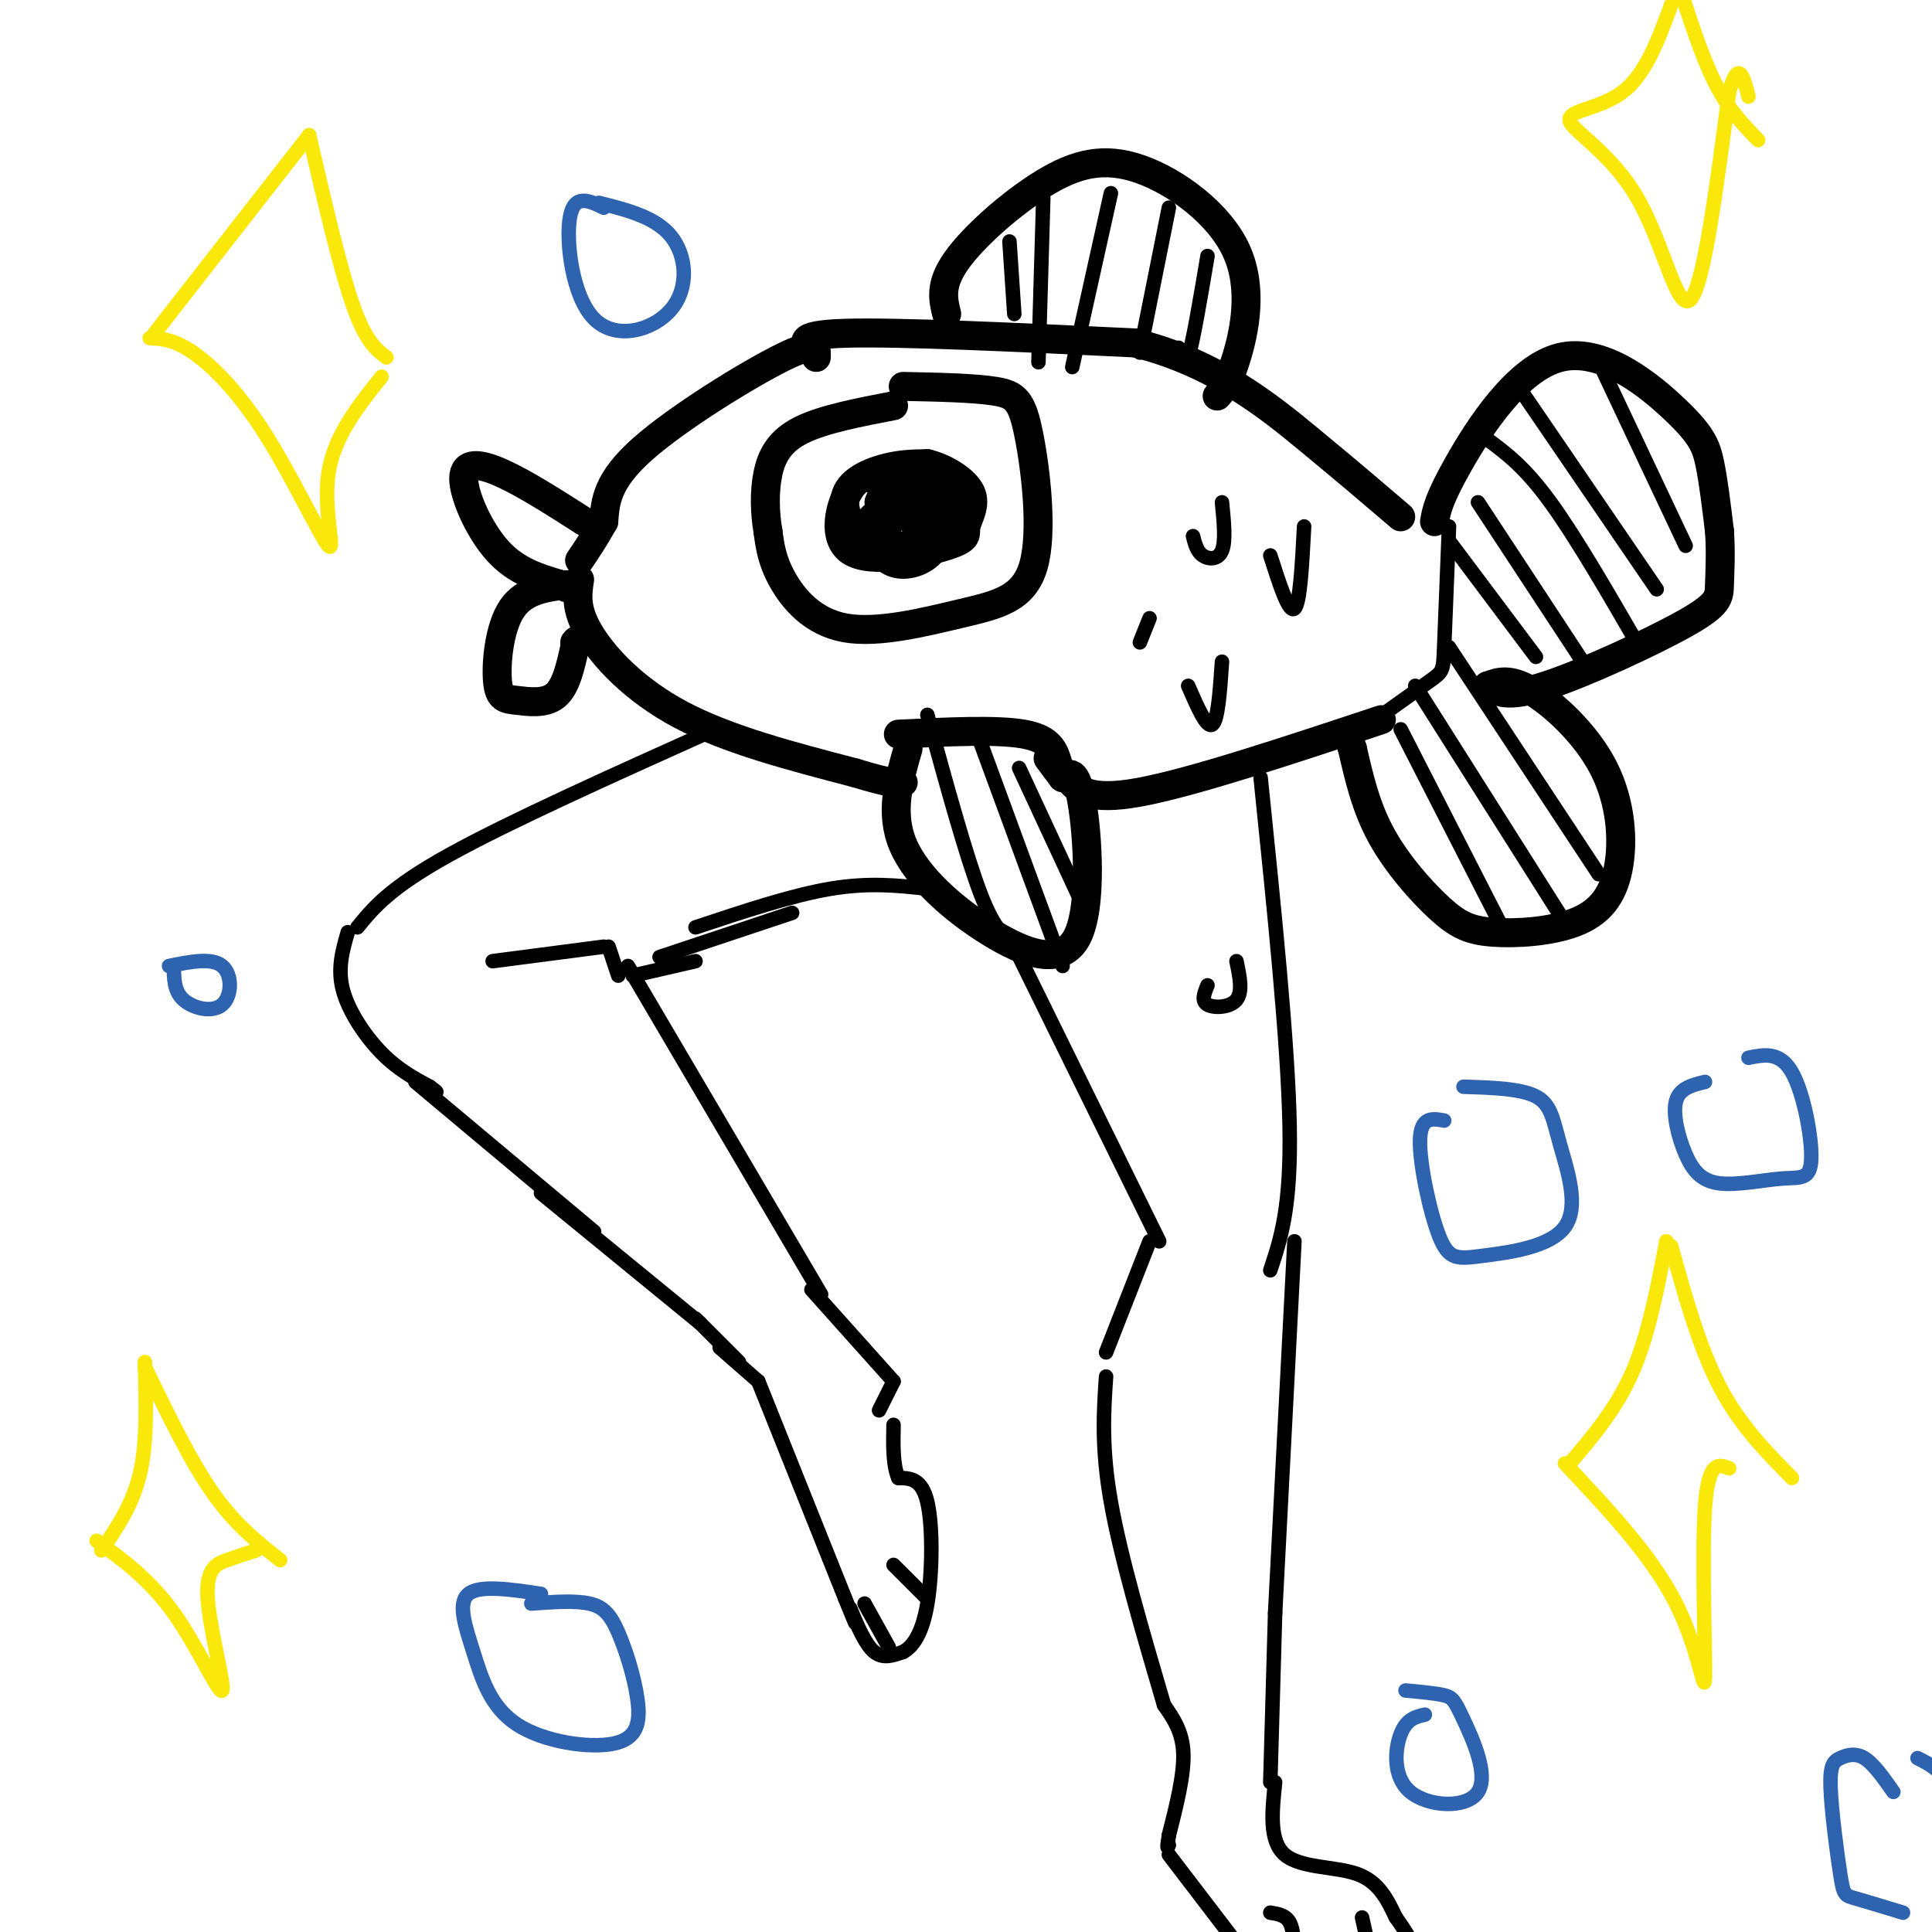 <svg viewBox='0 0 400 400' version='1.1' xmlns='http://www.w3.org/2000/svg' xmlns:xlink='http://www.w3.org/1999/xlink'><g fill='none' stroke='rgb(0,0,0)' stroke-width='6' stroke-linecap='round' stroke-linejoin='round'><path d='M187,80c7.345,0.153 14.690,0.305 19,1c4.310,0.695 5.587,1.932 7,9c1.413,7.068 2.964,19.966 1,27c-1.964,7.034 -7.444,8.205 -15,10c-7.556,1.795 -17.188,4.214 -24,3c-6.812,-1.214 -10.803,-6.061 -13,-10c-2.197,-3.939 -2.598,-6.969 -3,-10'/><path d='M159,110c-0.655,-3.786 -0.792,-8.250 0,-12c0.792,-3.750 2.512,-6.786 7,-9c4.488,-2.214 11.744,-3.607 19,-5'/><path d='M188,102c2.513,0.344 5.026,0.687 7,2c1.974,1.313 3.407,3.595 0,6c-3.407,2.405 -11.656,4.933 -15,4c-3.344,-0.933 -1.785,-5.328 2,-8c3.785,-2.672 9.796,-3.621 12,-2c2.204,1.621 0.602,5.810 -1,10'/><path d='M193,114c-1.931,2.510 -6.258,3.785 -9,2c-2.742,-1.785 -3.900,-6.629 -1,-10c2.900,-3.371 9.857,-5.268 13,-4c3.143,1.268 2.471,5.701 1,8c-1.471,2.299 -3.742,2.465 -6,3c-2.258,0.535 -4.502,1.439 -6,0c-1.498,-1.439 -2.249,-5.219 -3,-9'/><path d='M182,104c0.635,-2.348 3.722,-3.719 6,-4c2.278,-0.281 3.747,0.527 4,3c0.253,2.473 -0.711,6.610 -3,9c-2.289,2.390 -5.902,3.032 -9,1c-3.098,-2.032 -5.680,-6.739 -5,-10c0.680,-3.261 4.623,-5.074 8,-6c3.377,-0.926 6.189,-0.963 9,-1'/><path d='M192,96c3.513,0.823 7.794,3.382 9,6c1.206,2.618 -0.663,5.295 -1,7c-0.337,1.705 0.858,2.436 -4,4c-4.858,1.564 -15.769,3.959 -20,1c-4.231,-2.959 -1.780,-11.274 1,-14c2.780,-2.726 5.890,0.137 9,3'/><path d='M186,103c1.500,1.167 0.750,2.583 0,4'/><path d='M169,74c0.089,-1.778 0.178,-3.556 -7,0c-7.178,3.556 -21.622,12.444 -29,19c-7.378,6.556 -7.689,10.778 -8,15'/><path d='M125,108c-2.167,3.833 -3.583,5.917 -5,8'/><path d='M120,120c-0.467,3.022 -0.933,6.044 2,11c2.933,4.956 9.267,11.844 19,17c9.733,5.156 22.867,8.578 36,12'/><path d='M177,160c7.667,2.333 8.833,2.167 10,2'/><path d='M121,108c-6.149,-3.935 -12.298,-7.869 -17,-10c-4.702,-2.131 -7.958,-2.458 -8,1c-0.042,3.458 3.131,10.702 7,15c3.869,4.298 8.435,5.649 13,7'/><path d='M116,121c2.167,1.167 1.083,0.583 0,0'/><path d='M118,121c-4.668,0.528 -9.337,1.056 -12,5c-2.663,3.944 -3.322,11.305 -3,15c0.322,3.695 1.625,3.726 4,4c2.375,0.274 5.821,0.793 8,-1c2.179,-1.793 3.089,-5.896 4,-10'/><path d='M119,134c0.667,-1.833 0.333,-1.417 0,-1'/><path d='M169,73c-2.500,-1.833 -5.000,-3.667 6,-4c11.000,-0.333 35.500,0.833 60,2'/><path d='M235,71c16.489,4.044 27.711,13.156 36,20c8.289,6.844 13.644,11.422 19,16'/><path d='M188,155c-1.930,6.660 -3.860,13.321 -1,20c2.860,6.679 10.509,13.378 18,18c7.491,4.622 14.825,7.167 18,1c3.175,-6.167 2.193,-21.048 1,-28c-1.193,-6.952 -2.596,-5.976 -4,-5'/><path d='M220,161c-1.167,-1.500 -2.083,-2.750 -3,-4'/><path d='M186,152c10.250,-0.500 20.500,-1.000 26,0c5.500,1.000 6.250,3.500 7,6'/><path d='M196,65c-0.747,-3.023 -1.494,-6.045 2,-11c3.494,-4.955 11.229,-11.841 18,-16c6.771,-4.159 12.578,-5.589 20,-3c7.422,2.589 16.460,9.197 20,17c3.540,7.803 1.583,16.801 0,22c-1.583,5.199 -2.791,6.600 -4,8'/><path d='M297,108c0.410,-2.313 0.820,-4.625 5,-12c4.180,-7.375 12.131,-19.812 21,-22c8.869,-2.188 18.657,5.872 24,11c5.343,5.128 6.241,7.322 7,11c0.759,3.678 1.380,8.839 2,14'/><path d='M356,110c0.309,4.380 0.083,8.329 0,11c-0.083,2.671 -0.022,4.065 -7,8c-6.978,3.935 -20.994,10.410 -29,13c-8.006,2.590 -10.003,1.295 -12,0'/><path d='M308,142c2.237,-0.836 4.474,-1.672 9,1c4.526,2.672 11.341,8.852 15,16c3.659,7.148 4.163,15.264 3,21c-1.163,5.736 -3.994,9.092 -9,11c-5.006,1.908 -12.187,2.367 -17,2c-4.813,-0.367 -7.257,-1.560 -11,-5c-3.743,-3.440 -8.784,-9.126 -12,-15c-3.216,-5.874 -4.608,-11.937 -6,-18'/><path d='M280,155c-1.000,-3.000 -0.500,-1.500 0,0'/><path d='M221,161c2.083,2.500 4.167,5.000 15,3c10.833,-2.000 30.417,-8.500 50,-15'/></g>
<g fill='none' stroke='rgb(0,0,0)' stroke-width='3' stroke-linecap='round' stroke-linejoin='round'><path d='M300,109c-0.400,10.000 -0.800,20.000 -1,25c-0.200,5.000 -0.200,5.000 -3,7c-2.800,2.000 -8.400,6.000 -14,10'/><path d='M250,53c-1.500,8.917 -3.000,17.833 -4,21c-1.000,3.167 -1.500,0.583 -2,-2'/><path d='M242,43c0.000,0.000 -6.000,30.000 -6,30'/><path d='M230,40c0.000,0.000 -8.000,36.000 -8,36'/><path d='M216,41c0.000,0.000 -1.000,34.000 -1,34'/><path d='M209,50c0.000,0.000 1.000,15.000 1,15'/><path d='M192,148c4.000,14.583 8.000,29.167 11,37c3.000,7.833 5.000,8.917 7,10'/><path d='M202,151c0.000,0.000 18.000,49.000 18,49'/><path d='M211,159c0.000,0.000 13.000,28.000 13,28'/><path d='M290,151c0.000,0.000 22.000,43.000 22,43'/><path d='M293,142c0.000,0.000 31.000,49.000 31,49'/><path d='M300,134c0.000,0.000 31.000,47.000 31,47'/><path d='M300,112c0.000,0.000 18.000,24.000 18,24'/><path d='M306,104c0.000,0.000 23.000,35.000 23,35'/><path d='M308,91c3.833,2.833 7.667,5.667 13,13c5.333,7.333 12.167,19.167 19,31'/><path d='M315,81c0.000,0.000 28.000,41.000 28,41'/><path d='M332,77c0.000,0.000 17.000,36.000 17,36'/><path d='M270,109c-0.417,8.000 -0.833,16.000 -2,17c-1.167,1.000 -3.083,-5.000 -5,-11'/><path d='M253,104c0.400,4.022 0.800,8.044 0,10c-0.800,1.956 -2.800,1.844 -4,1c-1.200,-0.844 -1.600,-2.422 -2,-4'/><path d='M253,137c-0.417,6.083 -0.833,12.167 -2,13c-1.167,0.833 -3.083,-3.583 -5,-8'/><path d='M238,128c0.000,0.000 -2.000,5.000 -2,5'/><path d='M261,161c2.833,27.500 5.667,55.000 6,72c0.333,17.000 -1.833,23.500 -4,30'/><path d='M210,196c0.000,0.000 30.000,61.000 30,61'/><path d='M238,257c0.000,0.000 -9.000,23.000 -9,23'/><path d='M268,257c0.000,0.000 -4.000,77.000 -4,77'/><path d='M264,334c0.000,0.000 -1.000,35.000 -1,35'/><path d='M229,285c-0.500,7.333 -1.000,14.667 1,26c2.000,11.333 6.500,26.667 11,42'/><path d='M241,353c1.917,2.750 3.833,5.500 4,10c0.167,4.500 -1.417,10.750 -3,17'/><path d='M242,380c-0.500,3.167 -0.250,2.583 0,2'/><path d='M242,384c0.000,0.000 13.000,17.000 13,17'/><path d='M264,369c-0.644,6.089 -1.289,12.178 2,15c3.289,2.822 10.511,2.378 15,4c4.489,1.622 6.244,5.311 8,9'/><path d='M289,397c2.333,3.167 4.167,6.583 6,10'/><path d='M148,151c-21.333,9.583 -42.667,19.167 -55,26c-12.333,6.833 -15.667,10.917 -19,15'/><path d='M72,193c-1.089,3.778 -2.178,7.556 -1,12c1.178,4.444 4.622,9.556 8,13c3.378,3.444 6.689,5.222 10,7'/><path d='M89,225c1.833,1.333 1.417,1.167 1,1'/><path d='M86,224c0.000,0.000 37.000,31.000 37,31'/><path d='M192,184c-6.000,-0.667 -12.000,-1.333 -20,0c-8.000,1.333 -18.000,4.667 -28,8'/><path d='M102,199c0.000,0.000 23.000,-3.000 23,-3'/><path d='M130,200c0.000,0.000 40.000,68.000 40,68'/><path d='M168,267c0.000,0.000 17.000,19.000 17,19'/><path d='M112,247c0.000,0.000 33.000,27.000 33,27'/><path d='M144,273c0.000,0.000 9.000,9.000 9,9'/><path d='M149,279c0.000,0.000 8.000,7.000 8,7'/><path d='M157,286c0.000,0.000 18.000,45.000 18,45'/><path d='M175,331c3.167,7.833 2.083,4.917 1,2'/><path d='M176,333c1.583,3.750 3.167,7.500 5,9c1.833,1.500 3.917,0.750 6,0'/><path d='M187,342c1.988,-1.071 3.958,-3.750 5,-10c1.042,-6.250 1.155,-16.071 0,-21c-1.155,-4.929 -3.577,-4.964 -6,-5'/><path d='M186,306c-1.167,-2.667 -1.083,-6.833 -1,-11'/><path d='M185,286c0.000,0.000 -3.000,6.000 -3,6'/><path d='M131,202c0.000,0.000 13.000,-3.000 13,-3'/><path d='M149,194c-7.250,2.417 -14.500,4.833 -12,4c2.500,-0.833 14.750,-4.917 27,-9'/><path d='M128,202c0.000,0.000 -2.000,-6.000 -2,-6'/><path d='M263,396c1.583,0.250 3.167,0.500 4,2c0.833,1.500 0.917,4.250 1,7'/><path d='M282,397c0.000,0.000 2.000,9.000 2,9'/><path d='M185,324c0.000,0.000 7.000,7.000 7,7'/><path d='M179,332c0.000,0.000 5.000,9.000 5,9'/></g>
<g fill='none' stroke='rgb(250,232,11)' stroke-width='3' stroke-linecap='round' stroke-linejoin='round'><path d='M80,74c-2.167,-1.667 -4.333,-3.333 -7,-11c-2.667,-7.667 -5.833,-21.333 -9,-35'/><path d='M64,28c0.000,0.000 -32.000,41.000 -32,41'/><path d='M31,70c2.517,0.128 5.033,0.255 9,3c3.967,2.745 9.383,8.107 15,17c5.617,8.893 11.435,21.317 13,23c1.565,1.683 -1.124,-7.376 0,-15c1.124,-7.624 6.062,-13.812 11,-20'/><path d='M58,323c-4.667,-3.667 -9.333,-7.333 -14,-14c-4.667,-6.667 -9.333,-16.333 -14,-26'/><path d='M30,282c0.250,8.250 0.500,16.500 -1,23c-1.500,6.500 -4.750,11.250 -8,16'/><path d='M20,319c5.517,4.013 11.033,8.026 16,15c4.967,6.974 9.383,16.911 10,16c0.617,-0.911 -2.565,-12.668 -3,-19c-0.435,-6.332 1.876,-7.238 4,-8c2.124,-0.762 4.062,-1.381 6,-2'/><path d='M371,306c-5.417,-5.500 -10.833,-11.000 -15,-19c-4.167,-8.000 -7.083,-18.500 -10,-29'/><path d='M345,257c-1.833,9.667 -3.667,19.333 -7,27c-3.333,7.667 -8.167,13.333 -13,19'/><path d='M324,303c9.012,9.565 18.024,19.131 23,29c4.976,9.869 5.917,20.042 6,15c0.083,-5.042 -0.690,-25.298 0,-35c0.690,-9.702 2.845,-8.851 5,-8'/><path d='M364,29c-3.083,-3.167 -6.167,-6.333 -9,-12c-2.833,-5.667 -5.417,-13.833 -8,-22'/><path d='M346,1c-2.632,7.177 -5.263,14.354 -10,18c-4.737,3.646 -11.579,3.761 -11,6c0.579,2.239 8.579,6.603 14,16c5.421,9.397 8.263,23.828 11,21c2.737,-2.828 5.368,-22.914 8,-43'/><path d='M358,19c2.000,-7.000 3.000,-3.000 4,1'/></g>
<g fill='none' stroke='rgb(45,99,175)' stroke-width='3' stroke-linecap='round' stroke-linejoin='round'><path d='M110,332c4.515,-0.330 9.031,-0.659 12,0c2.969,0.659 4.392,2.308 6,6c1.608,3.692 3.400,9.429 4,14c0.600,4.571 0.006,7.976 -5,9c-5.006,1.024 -14.424,-0.334 -20,-4c-5.576,-3.666 -7.309,-9.641 -9,-15c-1.691,-5.359 -3.340,-10.103 -1,-12c2.340,-1.897 8.670,-0.949 15,0'/><path d='M35,200c4.423,-0.893 8.845,-1.786 11,0c2.155,1.786 2.042,6.250 0,8c-2.042,1.750 -6.012,0.786 -8,-1c-1.988,-1.786 -1.994,-4.393 -2,-7'/><path d='M124,42c5.906,1.485 11.812,2.970 15,7c3.188,4.030 3.659,10.606 0,15c-3.659,4.394 -11.447,6.606 -16,2c-4.553,-4.606 -5.872,-16.030 -5,-21c0.872,-4.970 3.936,-3.485 7,-2'/><path d='M303,225c5.925,0.182 11.851,0.364 15,2c3.149,1.636 3.523,4.725 5,10c1.477,5.275 4.059,12.737 1,17c-3.059,4.263 -11.758,5.328 -17,6c-5.242,0.672 -7.027,0.950 -9,-4c-1.973,-4.950 -4.135,-15.129 -4,-20c0.135,-4.871 2.568,-4.436 5,-4'/><path d='M362,219c3.261,-0.664 6.522,-1.329 9,3c2.478,4.329 4.172,13.651 4,18c-0.172,4.349 -2.212,3.723 -6,4c-3.788,0.277 -9.325,1.456 -13,1c-3.675,-0.456 -5.490,-2.546 -7,-6c-1.510,-3.454 -2.717,-8.273 -2,-11c0.717,-2.727 3.359,-3.364 6,-4'/><path d='M291,350c3.126,0.288 6.253,0.575 8,1c1.747,0.425 2.115,0.987 4,5c1.885,4.013 5.289,11.478 3,15c-2.289,3.522 -10.270,3.102 -14,0c-3.730,-3.102 -3.209,-8.886 -2,-12c1.209,-3.114 3.104,-3.557 5,-4'/><path d='M397,364c2.667,1.333 5.333,2.667 7,7c1.667,4.333 2.333,11.667 3,19'/><path d='M394,396c-3.956,-1.202 -7.911,-2.404 -10,-3c-2.089,-0.596 -2.311,-0.585 -3,-5c-0.689,-4.415 -1.844,-13.256 -2,-18c-0.156,-4.744 0.689,-5.393 2,-6c1.311,-0.607 3.089,-1.174 5,0c1.911,1.174 3.956,4.087 6,7'/></g>
<g fill='none' stroke='rgb(0,0,0)' stroke-width='3' stroke-linecap='round' stroke-linejoin='round'><path d='M256,199c0.667,3.178 1.333,6.356 0,8c-1.333,1.644 -4.667,1.756 -6,1c-1.333,-0.756 -0.667,-2.378 0,-4'/></g>
</svg>